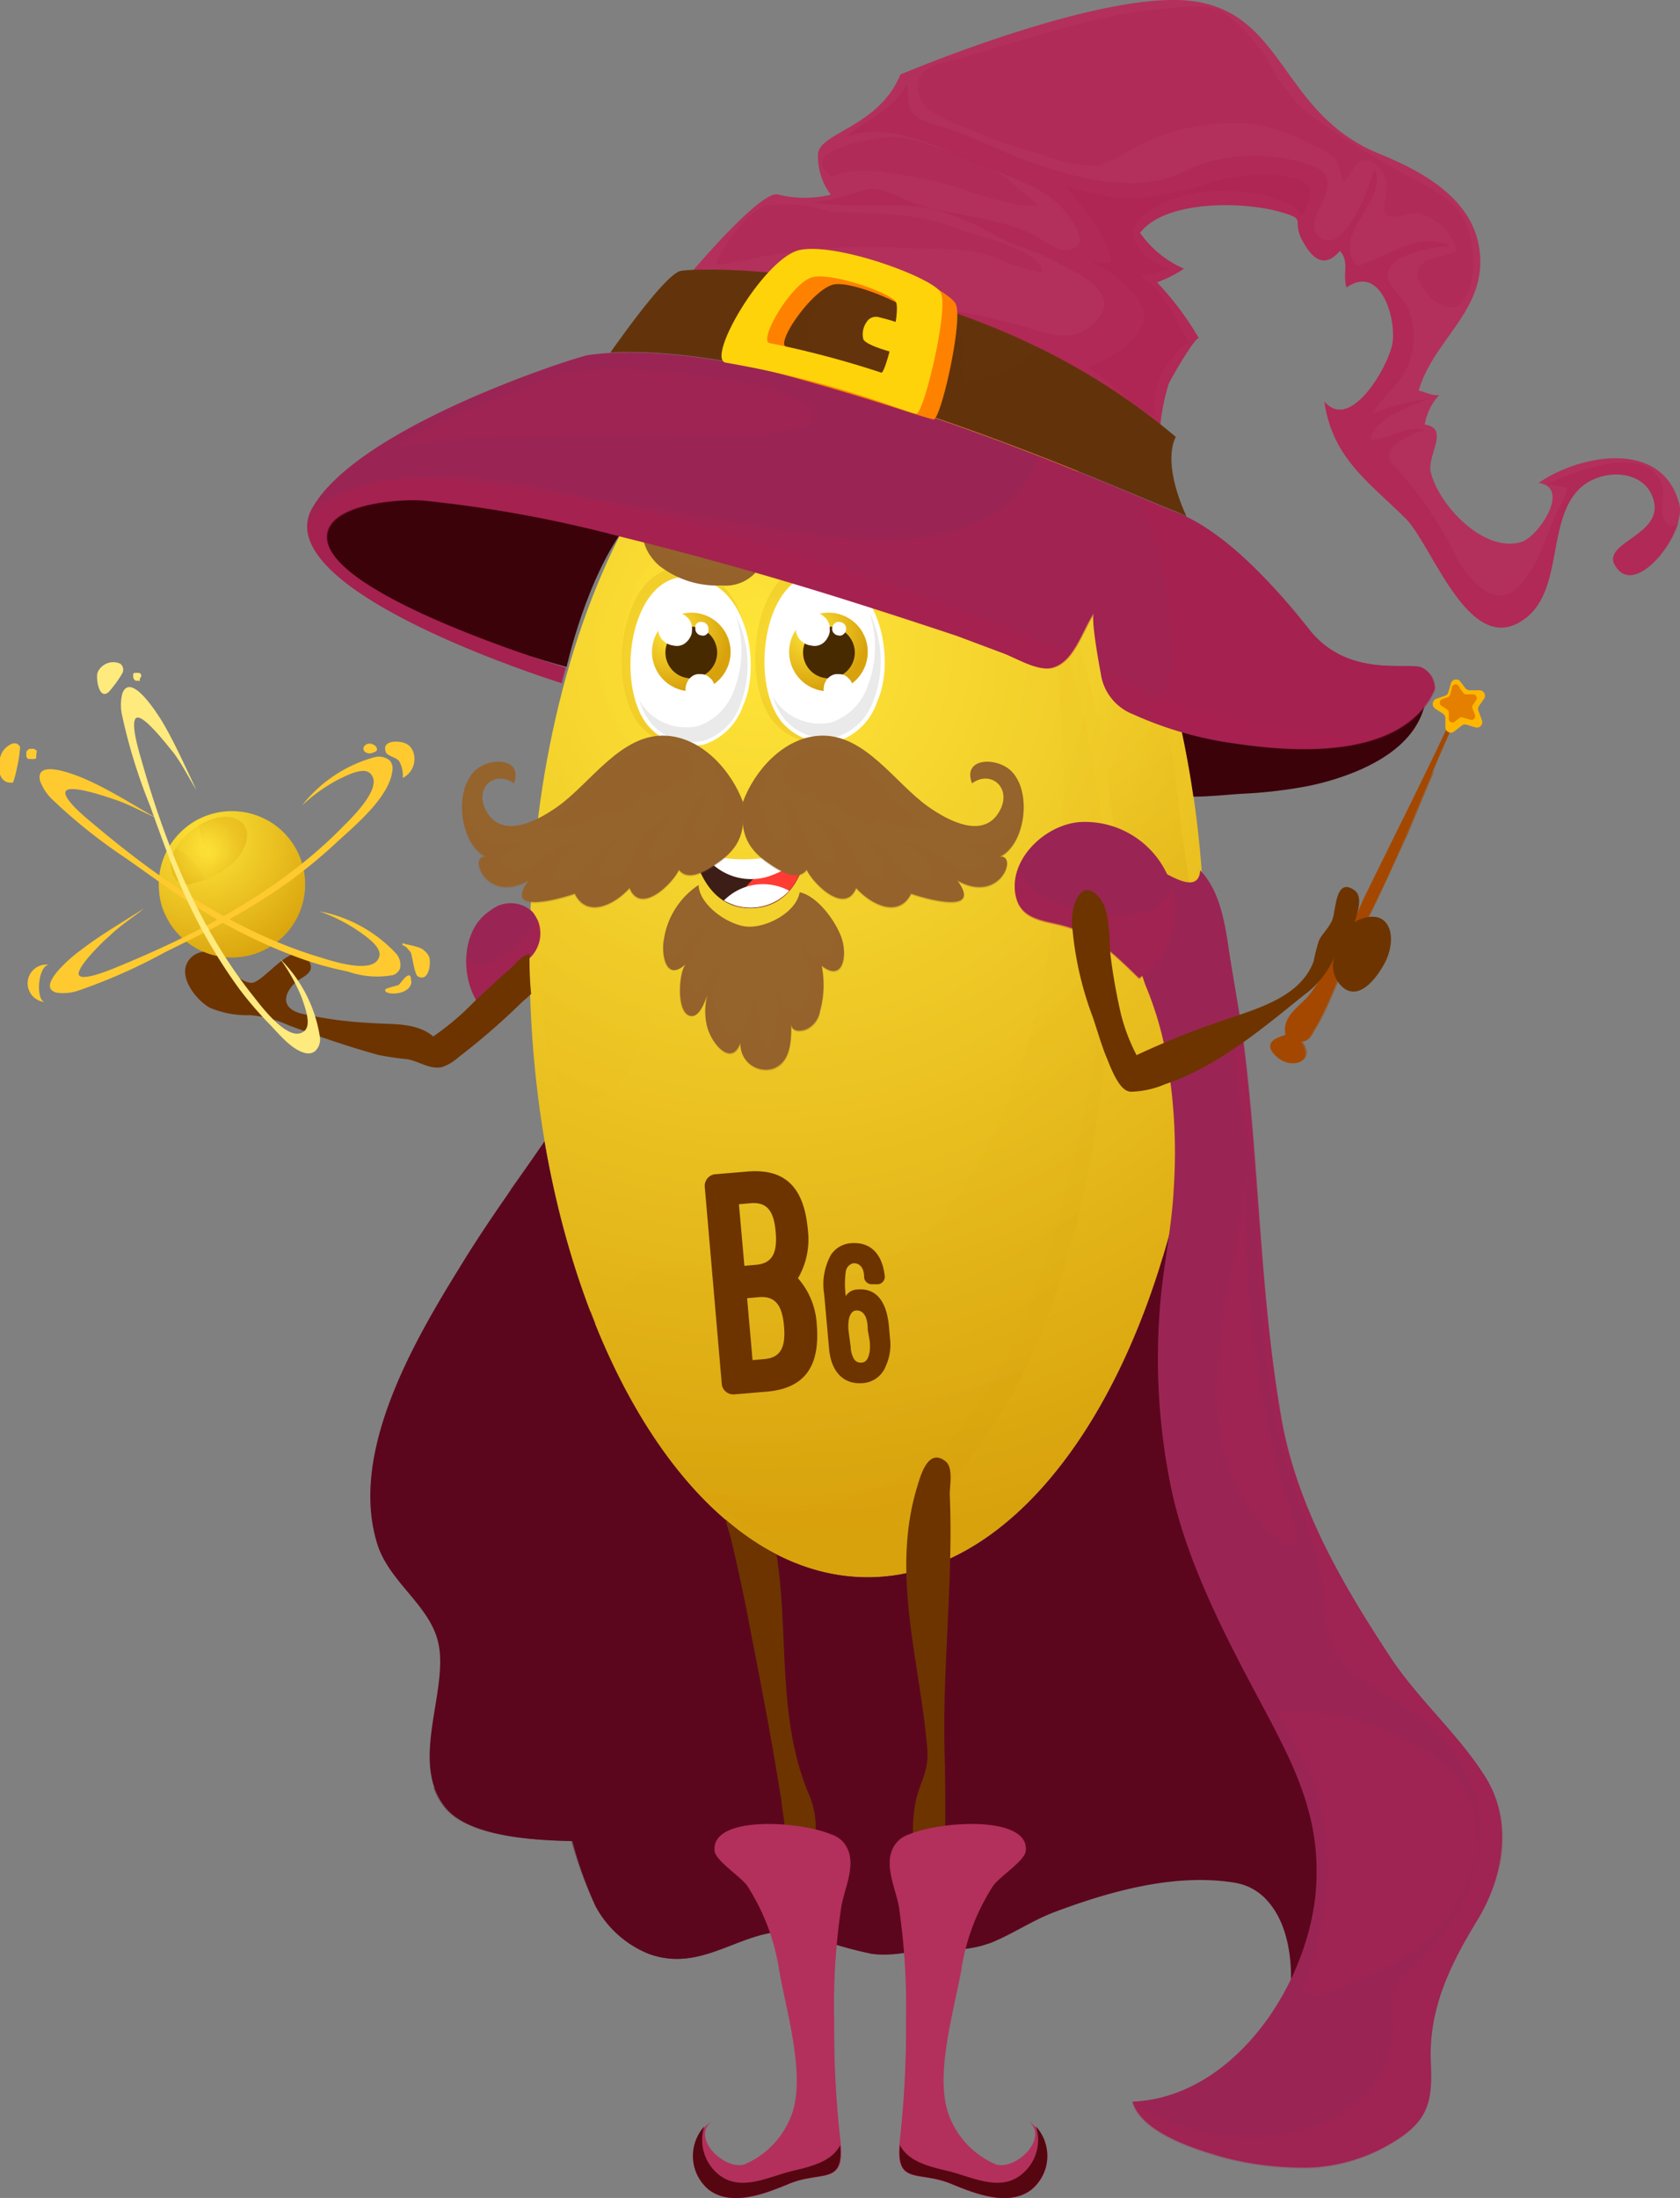 <svg xmlns="http://www.w3.org/2000/svg" xmlns:xlink="http://www.w3.org/1999/xlink" viewBox="0 0 98.74 129.15"><rect x="0" y="0" width="98.74" height="129.15" fill="#808080" stroke="none"/><defs><style>.cls-1{isolation:isolate;}.cls-2{fill:url(#Безымянный_градиент_926);}.cls-19,.cls-26,.cls-3,.cls-39,.cls-40,.cls-41,.cls-42,.cls-46,.cls-6{mix-blend-mode:screen;}.cls-3{opacity:0.44;fill:url(#Безымянный_градиент_926-2);}.cls-10,.cls-16,.cls-23,.cls-25,.cls-30,.cls-31,.cls-35,.cls-37,.cls-38,.cls-4,.cls-45,.cls-5,.cls-8{mix-blend-mode:multiply;}.cls-10,.cls-4,.cls-5,.cls-6,.cls-8{opacity:0.23;}.cls-4{fill:url(#Безымянный_градиент_926-3);}.cls-5{fill:url(#Безымянный_градиент_926-4);}.cls-6{fill:url(#Безымянный_градиент_926-5);}.cls-7{fill:#6d3400;}.cls-8{fill:url(#Безымянный_градиент_926-6);}.cls-9{fill:#fff;}.cls-10{fill:url(#Безымянный_градиент_926-7);}.cls-11{fill:#eaeaea;}.cls-12{fill:url(#Безымянный_градиент_926-8);}.cls-13{fill:#482a00;}.cls-14{fill:url(#Безымянный_градиент_926-9);}.cls-15,.cls-16,.cls-19{fill:#95632c;}.cls-16,.cls-19{opacity:0.3;}.cls-17{fill:#3c1e16;}.cls-18{fill:#ff3b34;}.cls-20{fill:#3b0209;}.cls-21{fill:#9a2554;}.cls-22,.cls-45,.cls-46{fill:#b3305c;}.cls-23,.cls-26,.cls-31{fill:#ad1f4f;}.cls-23{opacity:0.39;}.cls-24,.cls-25{fill:#63340b;}.cls-25{opacity:0.38;}.cls-26{opacity:0.29;}.cls-27{fill:#ff8100;}.cls-28{fill:#ffd309;}.cls-29,.cls-30{fill:#5c061e;}.cls-30{opacity:0.34;}.cls-31{opacity:0.28;}.cls-32,.cls-35{fill:#a44800;}.cls-33{fill:#ffb600;}.cls-34{fill:#e47f00;}.cls-35{opacity:0.59;}.cls-36{fill:url(#Безымянный_градиент_926-10);}.cls-37,.cls-38,.cls-39,.cls-40,.cls-41,.cls-42{opacity:0.37;}.cls-37{fill:url(#Безымянный_градиент_926-11);}.cls-38{fill:url(#Безымянный_градиент_926-12);}.cls-39{fill:url(#Безымянный_градиент_926-13);}.cls-40{fill:url(#Безымянный_градиент_926-14);}.cls-41{fill:url(#Безымянный_градиент_926-15);}.cls-42{fill:url(#Безымянный_градиент_926-16);}.cls-43{fill:#ffca2f;}.cls-44{fill:#ffea7e;}.cls-45,.cls-46{opacity:0.49;}.cls-47{fill:#560610;}</style><radialGradient id="Безымянный_градиент_926" cx="40.26" cy="39.54" r="53.87" gradientTransform="translate(5.4 -0.89) scale(0.98)" gradientUnits="userSpaceOnUse"><stop offset="0" stop-color="#ffe539"/><stop offset="1" stop-color="#d8a20c"/></radialGradient><radialGradient id="Безымянный_градиент_926-2" cx="51.6" cy="49.85" r="55.62" gradientTransform="translate(2.29 -7.09) scale(0.79 0.9)" xlink:href="#Безымянный_градиент_926"/><radialGradient id="Безымянный_градиент_926-3" cx="50.48" cy="47.29" r="53.87" gradientTransform="translate(0.51 -5.64) scale(0.84 0.93)" xlink:href="#Безымянный_градиент_926"/><radialGradient id="Безымянный_градиент_926-4" cx="50.48" cy="47.29" r="53.87" gradientTransform="translate(0.51 -5.64) scale(0.84 0.93)" xlink:href="#Безымянный_градиент_926"/><radialGradient id="Безымянный_градиент_926-5" cx="57.59" cy="41.1" r="14.62" xlink:href="#Безымянный_градиент_926"/><radialGradient id="Безымянный_градиент_926-6" cx="-8.36" cy="41.37" r="4.74" gradientTransform="matrix(0.95, -0.23, 0.23, 0.95, 38.77, -2.54)" xlink:href="#Безымянный_градиент_926"/><radialGradient id="Безымянный_градиент_926-7" cx="-0.47" cy="43.05" r="4.74" gradientTransform="matrix(0.95, -0.23, 0.23, 0.95, 38.77, -2.54)" xlink:href="#Безымянный_градиент_926"/><radialGradient id="Безымянный_градиент_926-8" cx="34.8" cy="38.82" r="3.46" xlink:href="#Безымянный_градиент_926"/><radialGradient id="Безымянный_градиент_926-9" cx="43.1" cy="38.82" r="3.46" xlink:href="#Безымянный_градиент_926"/><radialGradient id="Безымянный_градиент_926-10" cx="6.78" cy="51.29" r="7.75" xlink:href="#Безымянный_градиент_926"/><radialGradient id="Безымянный_градиент_926-11" cx="6.78" cy="51.3" r="7.75" xlink:href="#Безымянный_градиент_926"/><radialGradient id="Безымянный_градиент_926-12" cx="6.78" cy="51.3" r="7.75" xlink:href="#Безымянный_градиент_926"/><radialGradient id="Безымянный_градиент_926-13" cx="7.01" cy="52.13" r="2.16" xlink:href="#Безымянный_градиент_926"/><radialGradient id="Безымянный_градиент_926-14" cx="6.77" cy="51.6" r="7.38" xlink:href="#Безымянный_градиент_926"/><radialGradient id="Безымянный_градиент_926-15" cx="6.78" cy="51.29" r="7.75" xlink:href="#Безымянный_градиент_926"/><radialGradient id="Безымянный_градиент_926-16" cx="6.78" cy="51.29" r="7.75" xlink:href="#Безымянный_градиент_926"/></defs><g class="cls-1"><g id="Слой_2" data-name="Слой 2"><g id="Слой_2-2" data-name="Слой 2"><path class="cls-2" d="M70.82,56.26c0,20.11-8.89,36.42-19.85,36.42S31.12,76.37,31.12,56.26,40,19.83,51,19.83,70.82,36.14,70.82,56.26Z"/><path class="cls-3" d="M35.64,64.27c2.44-1.62,3.12-7.56,3.79-9.6,1.79-5.41,4.91-9.91,8.17-14.51C49.12,38,50.76,36,52.32,33.82a13.23,13.23,0,0,0,1.61-2.64c1.51-3.51.94-9.8-3.71-10.32-2.94-.33-6.66,2.13-8.44,4.34-7.33,9.08-10.64,22.71-9.84,34.35.1,1.49.33,5.42,2.67,5.11A2.28,2.28,0,0,0,35.64,64.27Z"/><path class="cls-4" d="M61,33.3a31.67,31.67,0,0,1,1.22,6.81,58.74,58.74,0,0,1-.84,17.1c-1,5-2.81,10.88-6.45,14.66a10.83,10.83,0,0,1-6,3.28c-2.83.47-5.35-.74-8.12-1-3.45-.31-5.18,2.22-5.34,5.07,3.12,7.06,7.64,11.51,12.66,11.51,9.4,0,17-15.54,17-34.71A59.27,59.27,0,0,0,61,33.3Z"/><path class="cls-5" d="M65.05,52.13A64.27,64.27,0,0,1,63,68.69c-1.25,4.8-2.78,10.18-5.78,14.22a13.63,13.63,0,0,1-12.31,5.53,10.75,10.75,0,0,1-4.8-1.87c2.41,2.65,5.16,4.16,8.08,4.16,9.4,0,17-15.54,17-34.71C65.16,54.7,65.12,53.41,65.05,52.13Z"/><path class="cls-6" d="M66.27,35.45a33.89,33.89,0,0,0-6.18-10A16.37,16.37,0,0,0,56,22.24c-.92-.49-2.07-.65-2.84-1.36,6.2,3.76,9.4,13.05,11,19.72.87,3.49,1.1,7.08,1.68,10.62.13.83,1.18,8,2.94,6,2.12-2.37.8-6.68.54-9.46A39.38,39.38,0,0,0,66.27,35.45Z"/><path class="cls-7" d="M43.17,81.93a.68.68,0,0,1-.75-.63l-1-11.58A.69.69,0,0,1,42,69l1.9-.16c2.26-.2,3.36.94,3.58,3.42a4.55,4.55,0,0,1-.58,2.85A4.45,4.45,0,0,1,48,77.77c.22,2.48-.67,3.8-2.92,4Zm.26-11.17.32,3.62.67-.06c.94-.08,1.28-.64,1.17-1.93s-.54-1.77-1.49-1.69Zm.48,5.52.32,3.64.68-.06c.94-.08,1.28-.64,1.17-1.93s-.55-1.79-1.49-1.71Z"/><path class="cls-7" d="M48.44,76.05a3.58,3.58,0,0,1,.4-2.32A1.54,1.54,0,0,1,50,73.05c1.19-.1,1.86.66,2,1.93h0a.44.44,0,0,1-.38.48l-.36,0a.44.44,0,0,1-.47-.4h0c0-.58-.28-.86-.65-.83a.58.58,0,0,0-.43.49,5.33,5.33,0,0,0,0,1.44v0a.81.81,0,0,1,.69-.39c1.16-.1,1.73.78,1.85,2.21l.06.68a3,3,0,0,1-.25,1.61,1.56,1.56,0,0,1-1.33,1c-1.13.1-1.87-.63-2-2ZM50,79.16a1.46,1.46,0,0,0,.18.67.45.45,0,0,0,.47.23c.33,0,.43-.42.47-.68a3.48,3.48,0,0,0,0-.56L51,78.13C51,77.34,50.73,77,50.35,77s-.54.5-.48,1.18Z"/><path class="cls-8" d="M40.15,43.88a3.64,3.64,0,0,1-2.42-1.13c-2.49-2.68-1-11.37,3.84-9,2.43,1.17,3,5.42,2,7.63a3.87,3.87,0,0,1-2.45,2.46A3.6,3.6,0,0,1,40.15,43.88Z"/><path class="cls-9" d="M40.46,43.82a3.36,3.36,0,0,1-2.27-1.07c-2.35-2.51-1-10.68,3.6-8.48,2.28,1.09,2.85,5.1,1.89,7.17a3.64,3.64,0,0,1-2.31,2.31A4,4,0,0,1,40.46,43.82Z"/><path class="cls-10" d="M48,43.68a3.64,3.64,0,0,1-2.42-1.13c-2.49-2.68-1-11.37,3.84-9,2.43,1.16,3,5.42,2,7.63A3.83,3.83,0,0,1,49,43.61,3.53,3.53,0,0,1,48,43.68Z"/><path class="cls-9" d="M48.34,43.62a3.4,3.4,0,0,1-2.28-1.07c-2.34-2.52-1-10.68,3.61-8.48,2.28,1.09,2.84,5.09,1.88,7.17a3.62,3.62,0,0,1-2.3,2.31A4,4,0,0,1,48.34,43.62Z"/><path class="cls-11" d="M43.24,36.16a6.39,6.39,0,0,1-.08,4.33A3.43,3.43,0,0,1,41,42.67a3.09,3.09,0,0,1-.86.06,3.15,3.15,0,0,1-2.14-1,3.07,3.07,0,0,1-.44-.61,3.84,3.84,0,0,0,.79,1.47,3.19,3.19,0,0,0,2.15,1,3.15,3.15,0,0,0,.86-.06,3.41,3.41,0,0,0,2.17-2.18A6.48,6.48,0,0,0,43.24,36.16Z"/><path class="cls-11" d="M51.1,36A6.33,6.33,0,0,1,51,40.29a3.39,3.39,0,0,1-2.16,2.16,3.15,3.15,0,0,1-.86.06,3.18,3.18,0,0,1-2.13-1,2.92,2.92,0,0,1-.43-.61,3.59,3.59,0,0,0,.78,1.46,3.15,3.15,0,0,0,2.13,1,3.53,3.53,0,0,0,.86-.06,3.43,3.43,0,0,0,2.16-2.17A6.46,6.46,0,0,0,51.1,36Z"/><path class="cls-12" d="M42.94,38.34A2.31,2.31,0,1,1,40.63,36,2.31,2.31,0,0,1,42.94,38.34Z"/><path class="cls-13" d="M42.15,38.34a1.52,1.52,0,1,1-1.52-1.52A1.53,1.53,0,0,1,42.15,38.34Z"/><path class="cls-9" d="M40.67,36.81a1,1,0,0,0-.22-.48l-.19-.17a.9.9,0,0,0-.48-.17.78.78,0,0,0-.4,0,.75.75,0,0,0-.34.18.68.68,0,0,0-.23.3.81.81,0,0,0-.12.37c0,.09,0,.18,0,.27a1.07,1.07,0,0,0,.22.47l.19.17a1.08,1.08,0,0,0,.48.18.78.78,0,0,0,.4,0,.75.75,0,0,0,.34-.18,1,1,0,0,0,.24-.3.72.72,0,0,0,.11-.37A2.44,2.44,0,0,0,40.67,36.81Z"/><path class="cls-9" d="M41.64,36.89a.61.61,0,0,0-.09-.2.27.27,0,0,1-.08-.07.48.48,0,0,0-.2-.07.29.29,0,0,0-.16,0,.31.31,0,0,0-.15.08.27.27,0,0,0-.09.12.27.27,0,0,0,0,.15V37a.4.4,0,0,0,.09.2l.07.07a.48.48,0,0,0,.2.07.33.33,0,0,0,.17,0,.29.29,0,0,0,.14-.08.27.27,0,0,0,.09-.12.3.3,0,0,0,0-.15Z"/><path class="cls-9" d="M42,40.31a.87.87,0,0,0-.19-.4l-.17-.15a.76.76,0,0,0-.41-.15H41a.75.75,0,0,0-.4.19,1,1,0,0,0-.3.57.92.92,0,0,0,0,.24h0a.58.58,0,0,0,.07.21.76.76,0,0,0,.27.32.75.75,0,0,0,.2.1h0l.22,0a.6.6,0,0,0,.23,0,.92.92,0,0,0,.55-.36.58.58,0,0,0,.13-.3A.65.65,0,0,0,42,40.31Z"/><path class="cls-14" d="M51,38.34A2.31,2.31,0,1,1,48.72,36,2.3,2.3,0,0,1,51,38.34Z"/><path class="cls-13" d="M50.24,38.34a1.52,1.52,0,1,1-1.52-1.52A1.53,1.53,0,0,1,50.24,38.34Z"/><path class="cls-9" d="M48.77,36.81a1.07,1.07,0,0,0-.23-.48l-.19-.17a.9.9,0,0,0-.48-.17.74.74,0,0,0-.39,0,.78.78,0,0,0-.35.18.76.76,0,0,0-.23.3.81.81,0,0,0-.12.37,2.44,2.44,0,0,1,0,.27,1.09,1.09,0,0,0,.23.47,1.54,1.54,0,0,0,.19.17,1,1,0,0,0,.48.18.74.74,0,0,0,.39,0,.78.78,0,0,0,.35-.18.93.93,0,0,0,.23-.3.85.85,0,0,0,.12-.37A2.44,2.44,0,0,1,48.77,36.81Z"/><path class="cls-9" d="M49.73,36.89a.37.37,0,0,0-.09-.2l-.08-.07a.43.43,0,0,0-.2-.07.3.3,0,0,0-.16,0,.29.29,0,0,0-.14.08.29.29,0,0,0-.1.12.38.38,0,0,0-.05.15V37a.4.4,0,0,0,.09.2l.08.07a.43.43,0,0,0,.2.07.3.3,0,0,0,.16,0,.29.29,0,0,0,.14-.08.29.29,0,0,0,.1-.12.44.44,0,0,0,.05-.15Z"/><path class="cls-9" d="M50.12,40.31a.87.87,0,0,0-.19-.4l-.16-.15a.79.79,0,0,0-.41-.15h-.23a.78.78,0,0,0-.41.19.65.65,0,0,0-.2.26.67.67,0,0,0-.1.31.62.62,0,0,0,0,.24h0a.42.42,0,0,0,.06.21.87.87,0,0,0,.28.32.69.69,0,0,0,.19.1h0l.21,0a.59.59,0,0,0,.23,0,.7.7,0,0,0,.32-.13A.66.66,0,0,0,50,41a1,1,0,0,0,.14-.64Z"/><path class="cls-15" d="M46.33,33.24a3.26,3.26,0,0,1-.53-.58c-.54-.77-.76-2.06.34-2.41.85-.27,2.38.05,2.7,1-.3-.43-.16-1.16.46-.93A2.17,2.17,0,0,1,50.55,32a1,1,0,0,1,1.55-.28,1.36,1.36,0,0,1,0,1.76A2.44,2.44,0,0,1,50,34.4,5.51,5.51,0,0,1,46.33,33.24Z"/><path class="cls-16" d="M52.12,31.74a2.36,2.36,0,0,1-1.88,1.6,4,4,0,0,1-3.65-1.21,2.68,2.68,0,0,1-.68-1.78c-.83.45-.61,1.6-.11,2.31a3.26,3.26,0,0,0,.53.58A5.51,5.51,0,0,0,50,34.4a2.44,2.44,0,0,0,2.16-.92A1.36,1.36,0,0,0,52.12,31.74Z"/><path class="cls-15" d="M38.75,33.24a3.21,3.21,0,0,1-.52-.58c-.54-.77-.77-2.06.33-2.41.86-.27,2.39.05,2.71,1-.3-.43-.17-1.16.45-.93A2.16,2.16,0,0,1,43,32a1,1,0,0,1,1.55-.28,1.35,1.35,0,0,1,0,1.76,2.42,2.42,0,0,1-2.15.92A5.55,5.55,0,0,1,38.75,33.24Z"/><path class="cls-16" d="M44.55,31.74a2.38,2.38,0,0,1-1.88,1.6A4,4,0,0,1,39,32.13a2.74,2.74,0,0,1-.68-1.78c-.83.45-.6,1.6-.1,2.31a3.21,3.21,0,0,0,.52.58,5.55,5.55,0,0,0,3.64,1.16,2.42,2.42,0,0,0,2.15-.92A1.37,1.37,0,0,0,44.55,31.74Z"/><path class="cls-15" d="M41.59,60.43a3.3,3.3,0,0,0,.34.71c.46.71,1.2,1.19,1.59.13a1.49,1.49,0,0,0,1.87,1.53c1.1-.35,1.12-1.69,1.11-2.66,0,.53.62.45.9.33a1.42,1.42,0,0,0,.79-1.06,5.75,5.75,0,0,0,.1-2.67c1.27,1,1.53-.63,1.16-1.66S48,52.63,47,52.43c-.22,1.24-2.11,2.18-3.24,2S41.09,53.11,41.06,52A4.66,4.66,0,0,0,39,55.35c-.1,1,.24,2.31,1.33,1.27-.44.42-.63,3.06.34,3.08.49,0,.77-.9.91-1.23A3.72,3.72,0,0,0,41.59,60.43Z"/><path class="cls-16" d="M49,54.26c.16.67.18,1.49-.44,1.85s-1.11-.26-1.52-.7c.36,1.06,1,2.51.16,3.58s-1.08-.18-1.57-.72c.06.31.19,3.81-.71,3.27-.24-.13-.19-1.24-.24-1.48a3.37,3.37,0,0,0-.45-1.36c-.11.51-.18,1.82-.82,2.06s-1.08-.72-1.27-1.18a2.69,2.69,0,0,1,.49-3c-.73.22-1.56,2.67-2.12,1.31-.42-1,.38-2.56,1-3.34a1.79,1.79,0,0,0-1.13.72c-.15.16-.54.89-.79.89-.45,0-.61-.51-.62-1.1,0,.11,0,.21,0,.32-.1,1,.24,2.31,1.33,1.27-.44.42-.63,3.06.34,3.08.49,0,.77-.9.91-1.23a3.72,3.72,0,0,0,.06,2,3.3,3.3,0,0,0,.34.71c.46.71,1.2,1.19,1.59.13a1.49,1.49,0,0,0,1.87,1.53c1.1-.35,1.12-1.69,1.11-2.66,0,.53.62.45.9.33a1.42,1.42,0,0,0,.79-1.06,5.75,5.75,0,0,0,.1-2.67c1.27,1,1.53-.63,1.16-1.66A4.17,4.17,0,0,0,49,54.26Z"/><path class="cls-17" d="M40.77,50s.55,3.5,3.5,3.36,3.19-3.7,3.19-3.7A8.56,8.56,0,0,1,40.77,50Z"/><path class="cls-18" d="M45.33,50.85a5.54,5.54,0,0,0-2.18,2.34,3,3,0,0,0,1.12.14c2.27-.1,2.93-2.23,3.12-3.21A4.82,4.82,0,0,0,45.33,50.85Z"/><path class="cls-9" d="M45.46,51.39a5.1,5.1,0,0,0,1.94-1.33c0-.26.06-.43.06-.43a8.59,8.59,0,0,1-6.12.53A3.38,3.38,0,0,0,45.46,51.39Z"/><path class="cls-9" d="M42.55,52.91a3.09,3.09,0,0,0,3.83-.57A3.23,3.23,0,0,0,42.55,52.91Z"/><path class="cls-15" d="M43.67,47.14c-.67-1.81-2.36-3.78-4.5-3.91-2.67-.16-4.45,2.8-6.42,4.18-1.1.78-3.28,2-4.21.17-.67-1.32.57-2.35,1.66-1.55.59-1.54-1.51-1.57-2.34-.69-1.22,1.27-.77,4.3.7,5-1.09-.18,0,2.81,2.5,1.4-1.57,2.09,2.05,1,2.72.77.73,1.46,2.36.63,3.22-.33.65,1.56,2.47-.19,2.91-1.07.55.69,1.57.08,2.28-.42C43.83,49.57,43.71,48.43,43.67,47.14Z"/><path class="cls-16" d="M43.67,47.14a6.9,6.9,0,0,0-1.75-2.63c.16.94.79,1.78.66,2.81-.07.49-.43,1.77-1,2-1.63.53-.23-2.21.08-2.66-1.81.48-1,3.16-2.66,3.84-1.93.82,0-2,.5-2.49a3.13,3.13,0,0,0-1.87,1.42c-.4.64-.66,1.86-1.52,2.11-1.64.48-.43-1.67.26-2.1-1.4,0-2.13,2.54-3.35,2.32-1.44-.26.59-2.09,1.28-2.25a3.57,3.57,0,0,0-2.17.76c-.66.49-1.25,1.07-2.14.86-1.55-.38.3-1.27.9-1.71a3.1,3.1,0,0,1-2.72-.31,2.91,2.91,0,0,1-.48-3.54h0c-1,1.36-.54,4.15.86,4.84-1.09-.18,0,2.81,2.5,1.4-1.57,2.09,2.05,1,2.72.77.73,1.46,2.36.63,3.22-.33.65,1.56,2.47-.19,2.91-1.07.55.69,1.57.08,2.28-.42C43.83,49.57,43.71,48.43,43.67,47.14Z"/><path class="cls-15" d="M43.66,47.14c.66-1.81,2.35-3.78,4.49-3.91,2.67-.16,4.45,2.8,6.42,4.18,1.11.78,3.29,2,4.22.17.67-1.32-.58-2.35-1.66-1.55-.6-1.54,1.5-1.57,2.34-.69,1.21,1.27.76,4.3-.71,5,1.09-.18.05,2.81-2.49,1.4,1.56,2.09-2.06,1-2.72.77-.74,1.46-2.36.63-3.23-.33-.65,1.56-2.47-.19-2.91-1.07-.55.69-1.57.08-2.28-.42C43.5,49.57,43.61,48.43,43.66,47.14Z"/><path class="cls-16" d="M43.66,47.14a6.87,6.87,0,0,1,1.74-2.63c-.15.94-.78,1.78-.65,2.81.06.49.42,1.77,1,2,1.62.53.22-2.21-.08-2.66,1.8.48,1,3.16,2.66,3.84,1.92.82-.06-2-.51-2.49a3.18,3.18,0,0,1,1.88,1.42c.4.64.66,1.86,1.51,2.11,1.65.48.43-1.67-.26-2.1,1.4,0,2.13,2.54,3.36,2.32,1.44-.26-.6-2.09-1.28-2.25a3.62,3.62,0,0,1,2.17.76c.65.49,1.25,1.07,2.14.86,1.54-.38-.31-1.27-.9-1.71a3.08,3.08,0,0,0,2.71-.31,2.91,2.91,0,0,0,.48-3.54h0c1,1.36.55,4.15-.86,4.84,1.09-.18.05,2.81-2.49,1.4,1.56,2.09-2.06,1-2.72.77-.74,1.46-2.36.63-3.23-.33-.65,1.56-2.47-.19-2.91-1.07-.55.69-1.57.08-2.28-.42C43.5,49.57,43.61,48.43,43.66,47.14Z"/><path class="cls-19" d="M40.06,44a2.14,2.14,0,0,0-.62-.29c-1.11-.28-2.46.54-3.28,1.16a20.34,20.34,0,0,0-2.43,2.3c-.53.55-1.18.87-1.71,1.39a4.18,4.18,0,0,0,3.91-1.32c-.29.29-.29.46,0,.6.63.29,1.67-1,1.95-1.38.48.64,1.49-.06,1.76-.6.71.41,1.32-.32,1.11-1A1.76,1.76,0,0,0,40.06,44Z"/><path class="cls-19" d="M46.09,45.2a3.06,3.06,0,0,1,4.21-.74,30.23,30.23,0,0,1,2,2.38A12.76,12.76,0,0,0,55,48.75a5.46,5.46,0,0,1-3.51-.83c-.18,1.36-2.12-.33-2.42-.9-.65.45-1.09.16-1.32-.58C46.81,47.3,45.58,45.5,46.09,45.2Z"/><path class="cls-20" d="M78.3,41.38c-2.39-.25-4.69-1-7.07-1.34a7.79,7.79,0,0,0-2.5-.06,58.46,58.46,0,0,1,1.41,6.83c1,0,2.15-.13,2.86-.17a27.16,27.16,0,0,0,3.36-.36,15.35,15.35,0,0,0,3.2-.89c2.33-.94,4.37-2.51,4.3-5.17C83.44,42.06,79.63,41.51,78.3,41.38Z"/><path class="cls-20" d="M33.3,39.19s1.19-5.38,3.57-8.37c0,0-17.85-5.16-17.93.72C18.89,35.3,33.3,39.19,33.3,39.19Z"/><path class="cls-21" d="M83.56,39.22c-.84-.33-4.3.63-6.57-2.18s-5-5.86-8-7-23.65-10.64-34.4-9.18c-.35,0-13.5,4.11-16.24,9S33,40.13,33,40.13l0,0q.11-.47.24-.9c-2.07-.64-14.85-4.74-14-8,.46-1.73,4.47-1.92,5.6-1.83a74.37,74.37,0,0,1,11.65,2.13c4.58,1.12,9.11,2.41,13.6,3.83,2.06.65,4.11,1.32,6.15,2l2.67,1c.81.3,1.91,1,2.79.9,1.39-.23,1.9-2.23,2.6-3.25-.21.31.31,3.1.4,3.58a3,3,0,0,0,1.88,2.37,21.58,21.58,0,0,0,6.06,1.73c3.37.5,8.9.84,11.2-2.34a4,4,0,0,0,.46-.83A1.36,1.36,0,0,0,83.56,39.22Z"/><path class="cls-22" d="M98.7,29.62c-1-3.89-5.94-2.88-8.27-1.24,1.92.26,0,3.14-1,3.46-2.2.69-4.88-2.16-5.34-4.11-.22-1,1.14-2.57-.35-2.78a3.32,3.32,0,0,1,.85-1.74c-.45.07-.87-.22-1.21-.25.86-3,3.92-4.66,3.6-8.07-.29-3.13-3.26-4.78-6-5.89C75.31,6.64,75.49.79,70.12.07s-17.2,4.31-17.2,4.31C51.67,7.43,48.26,7.77,48.08,9a3.72,3.72,0,0,0,.75,2.44,6.56,6.56,0,0,1-3.06,0c-1.1-.47-6.58,6.11-8.9,9.24C48,20.6,66.2,28.93,69,30h0a7.67,7.67,0,0,1-.86-3.24,12.64,12.64,0,0,1,.54-4.19c.07-.22,1.66-2.95,1.79-2.68A17.79,17.79,0,0,0,68,16.59a7.57,7.57,0,0,0,1.58-.8A6.18,6.18,0,0,1,67,13.68c1.5-1.93,6-1.85,8.17-1.25,1.8.5.65.45,1.43,1.8.49.87,1.19,1.63,2.15.51.59.65.14,1.33.39,2.15,2-1.4,2.94,1.81,2.7,3.29-.21,1.27-2.43,5.24-4,3.42.48,3.31,2.57,4.68,4.75,6.84,1.65,1.63,3.83,8.49,7.14,5.83,2.09-1.68,1.23-5.55,3-7.45,1.22-1.33,4-1.36,4.48.64s-3.07,2.43-2.29,3.76C96.1,35.28,99.13,31.25,98.7,29.62Z"/><path class="cls-23" d="M65.31,10.69l-.32,0a25,25,0,0,1-6.2-1.88c-1-.42-2-.88-3.08-1.25-.58-.2-1.68-.41-2.08-.93s-.17-1.09-.33-1.66C52.61,6.34,51,7,49.81,8c2.69-.93,5.91.92,8.32,1.9,1.95.79,3.68,1.23,4.88,3.08.4.6.86,1.5-.21,1.71-.65.13-1.48-.58-2-.86-2-1-4.38-1.12-6.54-1.72-1-.26-2.34-1.15-3.25-1a20.19,20.19,0,0,1-3.15.81c2.34.34,4.86-.15,7.18.41a17.25,17.25,0,0,1,3.65,1.61c1.11.58,2.33.83,3.42,1.47.9.53,2.29,1,2.72,2.06.32.8-.5,1.63-1.19,2-1.21.65-2.82-.14-4-.44-3.22-.77-7.1-1.86-9.75.77a6.32,6.32,0,0,0-1.58,2.71C57.57,25,67,29.26,69,30a7.67,7.67,0,0,1-.86-3.24,12.64,12.64,0,0,1,.54-4.19c.07-.22,1.66-2.95,1.79-2.68A17.79,17.79,0,0,0,68,16.59a7.57,7.57,0,0,0,1.58-.8A6.18,6.18,0,0,1,67,13.68c1.5-1.93,6-1.85,8.17-1.25,1.8.5.65.45,1.43,1.8.49.87,1.19,1.63,2.15.51.59.65.14,1.33.39,2.15,2-1.4,2.94,1.81,2.7,3.29-.21,1.27-2.43,5.24-4,3.42.48,3.31,2.57,4.68,4.75,6.84,1.65,1.63,3.83,8.49,7.14,5.83,2.09-1.68,1.23-5.55,3-7.45,1.22-1.33,4-1.36,4.48.64s-3.07,2.43-2.29,3.76c1,1.7,3.23-.73,3.75-2.55-.22.29-.49.4-.83-.07s.08-1.56-.2-2.23c-1-2.37-5.27-.59-6.76.1a4.78,4.78,0,0,1,1.21.19c0,.53-.54,1.29-.75,1.81-.57,1.34-1.2,3.47-2.49,4.31s-2.69-1-3.24-2a22.11,22.11,0,0,0-3.45-5.17c-.57-.58-.79-.84-.15-1.49.24-.25,1.47-.94,1.82-.81-1.06-.42-2.17.55-3.27.52,0-1.12,2.53-2.1,3.46-2.4a13.92,13.92,0,0,0-3.37.88c.76-1.21,2-2,2.31-3.48a4.66,4.66,0,0,0-.19-2.69c-.28-.64-1-1.09-1.19-1.75-.32-1.45,2.74-1.9,3.68-1.93-1.75-.81-3.21.3-4.81.92-.66.25-.74.42-1-.26-.74-1.66,2.14-3.55,1.32-5.19-.18.76-1.65,5-3.12,4.08-.94-.62,0-1.78.23-2.52.47-1.38-.29-1.62-1.55-2a10.4,10.4,0,0,0-5-.05c-1.1.21-1.9.84-3,1.11A8.65,8.65,0,0,1,65.31,10.69Z"/><path class="cls-24" d="M69,30a8,8,0,0,1,.73.34h0c-1.52-3.39-.63-4.67-.63-4.67C56.59,15.12,40.88,15.72,40,15.92s-3.52,3.94-4.12,4.79C46.88,20.08,66.11,28.9,69,30Z"/><path class="cls-25" d="M69.13,25.69A38.94,38.94,0,0,0,61,20.4s-.12.12-.13.13A6.34,6.34,0,0,1,58.56,22c-.41.16-1.81.64-2,0a5,5,0,0,1,0-1.34,7.81,7.81,0,0,0-.31-2.36,6.74,6.74,0,0,1-.66,2.56c-.32.79-.59,1.64-1.59,1.53a18.13,18.13,0,0,1-4.09-1c-.75-.28-1.9-.47-2.33-1.23a1.78,1.78,0,0,1,.11-1.51,3.59,3.59,0,0,1,2-2,3,3,0,0,0-3.53.92,10.13,10.13,0,0,1-1.32,2.19,2.36,2.36,0,0,1-1.66.4c-.76,0-1.52-.16-2.28-.2s-1.53-.05-2.3,0L37.39,20c-.17,0-1,0-1.09.12s-.35.47-.44.61c11-.63,30.25,8.19,33.13,9.3a8,8,0,0,1,.73.34h0C68.24,27,69.13,25.69,69.13,25.69Z"/><path class="cls-23" d="M57.73,36.33c-2.17-.82-4.34-1.6-6.54-2.34q-6.37-2.16-12.93-3.8c-6.24-1.55-14-3.83-19.93-.33C15.68,34.73,33,40.13,33,40.13l0,0q.11-.47.24-.9c-2.07-.64-14.85-4.74-14-8,.46-1.73,4.47-1.92,5.6-1.83a74.37,74.37,0,0,1,11.65,2.13c4.58,1.12,9.11,2.41,13.6,3.83,2.06.65,4.11,1.32,6.15,2l2.67,1c.81.3,1.91,1,2.79.9a2,2,0,0,0,1.28-.91C61.25,37.76,59.51,37,57.73,36.33Z"/><path class="cls-23" d="M77.41,43.16c-4.25-.5-9-1.59-12.66-3.86,0,.09,0,.16,0,.21a3,3,0,0,0,1.88,2.37,21.58,21.58,0,0,0,6.06,1.73c2.55.37,6.33.66,9-.59A11.14,11.14,0,0,1,77.41,43.16Z"/><path class="cls-23" d="M83.56,39.22c-.84-.33-4.3.63-6.57-2.18s-5-5.86-8-7c-1-.39-4-1.71-7.94-3.25-2.57,7.07-13,4.73-18.67,3.77-4.83-.82-9.66-1.5-14.52-2.16-3.57-.49-7.56-.71-9.81,2.5-.05,4.58,15,9.26,15,9.26l0,0q.11-.47.24-.9c-2.07-.64-14.85-4.74-14-8,.46-1.73,4.47-1.92,5.6-1.83a74.37,74.37,0,0,1,11.65,2.13c4.58,1.12,9.11,2.41,13.6,3.83,2.06.65,4.11,1.32,6.15,2l2.67,1c.81.3,1.91,1,2.79.9,1.39-.23,1.9-2.23,2.6-3.25-.21.31.31,3.1.4,3.58a3,3,0,0,0,1.88,2.37,21.58,21.58,0,0,0,6.06,1.73c3.37.5,8.9.84,11.2-2.34a4,4,0,0,0,.46-.83A1.36,1.36,0,0,0,83.56,39.22Z"/><path class="cls-26" d="M45.13,25.46a10.93,10.93,0,0,0,1.65-.3c3-.8-1.22-2.36-2.25-2.52-2.6-.4-5.25-.85-7.87-1A14,14,0,0,0,30.29,23c-2.22.91-4.9,1.78-6.81,3.24a33.54,33.54,0,0,1,5.83-.54c3.69,0,7.41-.3,11.09-.17A32.53,32.53,0,0,0,45.13,25.46Z"/><path class="cls-26" d="M48.8,12.43a8.52,8.52,0,0,0-3.75-.36c-1.18.39-2.56,2.38-3,3.49a18.73,18.73,0,0,0,2.74-.48A36.69,36.69,0,0,1,53,14.56c1.78.11,3.8-.07,5.48.56a11,11,0,0,0,2.76.89c.16-1.3-4-2.18-4.91-2.55C53.78,12.43,50.94,12.52,48.8,12.43Z"/><path class="cls-26" d="M54.35,8.41a29.92,29.92,0,0,1,4.24,1.68,11.65,11.65,0,0,1,1.29,1c.06.05,1.23,1,1.1,1-1.91.11-4.28-1.06-6.13-1.46-1.54-.33-4.45-1-5.93-.23-2-1.37,1.56-2.13,2.44-2.23A5.13,5.13,0,0,1,54.35,8.41Z"/><path class="cls-26" d="M72,.78a10.06,10.06,0,0,1,2.89,3.45,9.62,9.62,0,0,0,2,2.45A46.09,46.09,0,0,0,82,9.91c1.51.9,3.46,1.56,4.19,3.28.51,1.22.71,3.71-.45,4.7-.8.69-2.33-.82-2.42-1.69-.13-1.14,1.51-1,2.28-1.44a3.05,3.05,0,0,0-2.26-2.23c-.46-.06-1.47.39-1.82.12s0-1.2,0-1.63a1.68,1.68,0,0,0-1.08-1.58c-.88-.19-.9.85-1.51,1.28a6.89,6.89,0,0,0-.44-1.39,3,3,0,0,0-1.12-.69,11.19,11.19,0,0,0-3.68-1.35,12.45,12.45,0,0,0-7,1.39,9.58,9.58,0,0,1-2.18,1.07,8.34,8.34,0,0,1-3.14-.63,25.85,25.85,0,0,1-4.55-1.6,8.49,8.49,0,0,1-2.24-1.1A1.69,1.69,0,0,1,54,4.63c.33-.85,2-1.07,2.84-1.32C60.57,2.23,64.37.88,68.26.52,69.41.41,71,.14,72,.78Z"/><path class="cls-23" d="M83.56,39.22c-.84-.33-4.3.63-6.57-2.18a27.92,27.92,0,0,0-6-5.93,31.59,31.59,0,0,0-4-1.83,22.73,22.73,0,0,1,1.85,8.54,5.07,5.07,0,0,1-1.43,4.38,18.81,18.81,0,0,0,5.29,1.41c3.37.5,8.9.84,11.2-2.34a4,4,0,0,0,.46-.83A1.36,1.36,0,0,0,83.56,39.22Z"/><path class="cls-27" d="M56.17,17.86c-.45-.91-5.57-3.26-7.83-3s-6,6.19-4.78,6.5c6.52,1.67,9.83,2.9,11.3,3.29C55.29,24.72,56.63,18.77,56.17,17.86Zm-3.53,4.77a56.54,56.54,0,0,0-6.42-2.25c-.71-.18,1.64-3.56,2.88-3.68s4.44,1.31,4.7,1.85S52.9,22.6,52.64,22.63Z"/><path class="cls-28" d="M55.28,17.17c-.52-.87-6-2.9-8.23-2.49-2.08.37-5.62,6.42-4.39,6.63,6.63,1.14,10.76,3,11.2,3S55.81,18,55.28,17.17ZM51.81,21.9a56.74,56.74,0,0,0-6.57-1.74c-.73-.12,1.35-3.67,2.58-3.89s4.52.95,4.83,1.46S52.07,21.85,51.81,21.9Z"/><path class="cls-28" d="M53.37,20.93s-2.41-.52-2.63-1a1.24,1.24,0,0,1,.19-1,.64.64,0,0,1,.69-.3c.74.18,2.16.57,2.22,1A2.22,2.22,0,0,1,53.37,20.93Z"/><path class="cls-23" d="M69.91,20.21c-.21-.36-1.48,1.41-1.55,1.55a4.29,4.29,0,0,0-.43,2.77c-1.41-.73-2.61-2.09-4-2.92,1.22-.52,3.66-1.74,3.26-3.42-.27-1.14-2.38-2.65-3.42-3a3,3,0,0,0,1.55.26c-.3-1.94-1.53-3-2.63-4.49a23.34,23.34,0,0,0,3.1.71,16.8,16.8,0,0,0,5.4-.94,9.45,9.45,0,0,1,4.57-.32c1.6.29,1.38,1,.79,2.3-1-1.55-4.6-1.61-6.17-1.4-1,.13-3.37.94-3.73,2.08s1.26,2.21,2.12,2.42c-.55.08-1.17.38-1.76.42C68.45,17,69.11,18.88,69.91,20.21Z"/><path class="cls-29" d="M79.1,103.19c-.89-5.72-4.25-10.55-6.09-16-2-6-1.52-12.62-2.06-18.88-.13-1.46-.3-3-.56-4.51C68.49,80.31,60.52,92.68,51,92.68c-8.91,0-16.44-10.77-19-25.61-1.7,2.47-3.46,4.89-5,7.43-2.71,4.38-6.47,10.86-4.84,16.18.69,2.28,3.1,3.62,3.6,5.85.63,2.81-1.72,7,.4,9.65,1.41,1.79,5.38,1.95,7.48,2A23.5,23.5,0,0,0,35,112a6.15,6.15,0,0,0,3.14,2.81c3.54,1.29,6-2.16,9.33-1.11a24.75,24.75,0,0,0,3.75,1.1c1.37.2,2.56-.25,3.89-.26a7.32,7.32,0,0,0,3.13-.38c1.28-.52,2.44-1.32,3.74-1.81,3.25-1.22,7.05-2.29,10.55-1.73,3.71.58,3.93,6.48,2.61,9.06C80.49,119.12,79.65,106.72,79.1,103.19Z"/><path class="cls-30" d="M79.1,103.19c-.89-5.72-4.25-10.55-6.09-16-1.93-5.7-1.57-11.95-2-17.92a15.36,15.36,0,0,0-.89,1.46,28.4,28.4,0,0,1-1.8,3.17C64.94,85.11,58.44,92.68,51,92.68a11.34,11.34,0,0,1-4.25-.84c-.06.66-.12,1.32-.19,2-.35,3.4-.45,6.83-1,10.21-.37,2.29-.84,6.48-2.84,8-2.73,2-4.29-2.26-4.73-4.26-1.42-6.57.09-14,2.53-20.52L40,86.64A75,75,0,0,0,34.4,98.25c-.8,2.15-1.5,4.32-2.33,6.45-.14.35-.4,1.66-.75,1.86-1.17.68-3.47-1.21-4.11-2.21-2.69-4.18.41-10.47,2-14.45C31,85.75,33,81.77,35,77.75c-.09-.23-.19-.47-.28-.71-3.21,4.62-5,10.1-8.32,14.61-1.4,1.88-2.18.79-3.22-1.1a10.63,10.63,0,0,1-1.06-5.47,10.94,10.94,0,0,0,.07,5.6c.69,2.28,3.1,3.62,3.6,5.85.63,2.81-1.72,7,.4,9.65,1.41,1.79,5.38,1.95,7.48,2A23.5,23.5,0,0,0,35,112a6.15,6.15,0,0,0,3.14,2.81c3.54,1.29,6-2.16,9.33-1.11a24.75,24.75,0,0,0,3.75,1.1c1.37.2,2.56-.25,3.89-.26a8.83,8.83,0,0,0,2.64-.21,8.65,8.65,0,0,1,.74-2.2c1.51-3,2.18-6.35,4-9.25,2.3-3.71,5-7.38,8.9-3.48,2.72,2.74-.39,9.23,2.54,11.74,1.85,1.57,2.43,4.37,1.85,7,0,.09.58.65,1.71-2.76C79.8,112.32,79.53,105.92,79.1,103.19Z"/><path class="cls-30" d="M73,87.14c-2-6-1.49-12.57-2-18.81-.13-1.46-.3-3-.56-4.5C68.49,80.31,60.52,92.68,51,92.68c-8.91,0-16.44-10.77-19-25.61-.65,1-1.31,1.88-2,2.82,1.83,1.42,1.74,6,1.8,7.73a26.12,26.12,0,0,1-1.43,7.89c1.34-1.47,2.42-4.31,4.78-2.76,1.95,1.28,1.94,3.62,1.47,5.7-1,4.55-3.23,8.89-4.81,13.27-.55,1.52-.86,4.3-2.79,4.73-1.28.28-2.45-.6-3.56-1.44a3.81,3.81,0,0,0,.63,1.17c1.41,1.79,5.38,1.95,7.48,2A23.5,23.5,0,0,0,35,112a6.15,6.15,0,0,0,3.14,2.81c3.54,1.29,6-2.16,9.33-1.11a24.75,24.75,0,0,0,3.75,1.1,4.68,4.68,0,0,0,.74,0c.51-1.32,1.15-2.62,1.55-4a37.89,37.89,0,0,1,3.29-8.3c2.1-3.61,5-7.55,9.09-9,3.57-1.22,4.64,1.47,7.59,2.21C73.51,92.92,72.94,90.08,73,87.14Z"/><path class="cls-21" d="M74.38,100.57c-2.14-4-4.54-8.48-5.52-13a37.63,37.63,0,0,1-.69-10.69c.17-2.38.71-4.73.82-7.12a32.11,32.11,0,0,0-.49-8,20.07,20.07,0,0,0-1.14-3.78c-.36-.87-.62-2.52-1.28-3.17a7.62,7.62,0,0,0,1.46-4c.67.22,2.88,2,3,.33,1.13,1.17,1.44,3,1.67,4.56s.57,3.32.8,5c1,7.57,1,15.24,2.32,22.78.93,5.08,3.55,9.58,6.36,13.85,1.64,2.51,4,4.52,5.61,7.08s1.09,5.86-.48,8.43-2.88,5.21-2.72,8.41c.1,2.18-.14,3.32-2.08,4.53a10.23,10.23,0,0,1-4.86,1.57,18.29,18.29,0,0,1-5.45-.65c-1.54-.46-4.6-1.4-5.15-3.21,6.25-.26,10.8-7.55,10.82-13.34C77.44,106.54,76.08,103.78,74.38,100.57Z"/><path class="cls-31" d="M87.35,104.5c-1.58-2.56-4-4.57-5.61-7.08-2.81-4.27-5.43-8.77-6.36-13.85C74,76,74.08,68.36,73.06,60.79c0-.25-.07-.49-.11-.73-1,2.19.28,5.48.55,7.7.65,5.54.38,11.12,1.7,16.58.75,3.11,2.19,6.23,2.62,9.37.18,1.29,0,2.49.86,3.61,1.37,1.84,3.75,2.58,5.39,4.1A8.49,8.49,0,0,1,87,107c.18,3-1.61,6.4-3.72,8.38-1.24,1.16-1.59,1.39-1.45,3.08a5.32,5.32,0,0,1-2,5c-3.27,2.91-9.43,2.81-13,.09l-.29,0c.55,1.81,3.61,2.75,5.15,3.21a18.29,18.29,0,0,0,5.45.65,10.23,10.23,0,0,0,4.86-1.57c1.94-1.21,2.18-2.35,2.08-4.53-.16-3.2,1.11-5.76,2.72-8.41S89,107.2,87.35,104.5Z"/><path class="cls-21" d="M68.88,52.12a5.33,5.33,0,0,0-5.36-3.82c-2,.11-4.17,2.09-3.85,4.18.25,1.56,1.61,1.57,2.86,1.91,1.81.48,3.08,1.78,4.42,3.08A5.09,5.09,0,0,0,68.88,52.12Z"/><path class="cls-21" d="M31.29,53.57a1.87,1.87,0,0,0-2.44-.09c-1.72,1.07-1.79,3.76-.83,5.34.89-.62,1.67-1.55,2.64-2.19A2,2,0,0,0,31.29,53.57Z"/><path class="cls-23" d="M68.88,52.12v0a2.43,2.43,0,0,1-.73,1c-.94.8-2.37.69-3.5.54a8.62,8.62,0,0,1-3.41-1,2.93,2.93,0,0,1-1.33-1.75,3,3,0,0,0-.24,1.64c.25,1.56,1.61,1.57,2.86,1.91,1.81.48,3.08,1.78,4.42,3.08A5.09,5.09,0,0,0,68.88,52.12Z"/><path class="cls-23" d="M28.88,56.59a1,1,0,0,1-1.21-.16,1.66,1.66,0,0,1-.26-.27A4.66,4.66,0,0,0,28,58.82c.89-.62,1.67-1.55,2.64-2.19A2,2,0,0,0,31.59,54,6.77,6.77,0,0,1,28.88,56.59Z"/><path class="cls-26" d="M75.62,90.7c.5.2.77-.1.35-1.46A57.6,57.6,0,0,1,73.34,68c-.32,5-2,9.74-1.78,14.78a11.8,11.8,0,0,0,2.3,6.4A5.69,5.69,0,0,0,75.62,90.7Z"/><path class="cls-26" d="M84.76,113c2.51-3,3.16-7.1-.26-9.64a15.19,15.19,0,0,0-9.41-2.78c1.38,2.43,2.67,4.56,2.84,7.46a18.67,18.67,0,0,1-1.41,9c1.33.51,3-.63,4.21-1.12A10.49,10.49,0,0,0,84.76,113Z"/><path class="cls-7" d="M31.12,56.26c0-.07,0-.13,0-.2-.57.12-.86.68-1.29,1-.69.6-1.35,1.23-2,1.84a15.4,15.4,0,0,1-2.37,2c-1-.85-2.45-.69-3.65-.79a23.38,23.38,0,0,1-4.17-.57c-1-.29-1.06-1-.35-1.74.42-.42,1.23-.57.91-1.26-.8-1.74-2.71,1.33-3.48,1.21s-1.25-.92-1.73-1.38a1.19,1.19,0,0,0-2,.23c-.46.93.62,2.23,1.36,2.62a5.59,5.59,0,0,0,2.36.43,7,7,0,0,1,2.27.6c1.73.64,3.48,1.25,5.27,1.74a17,17,0,0,0,1.7.25c.67.12,1.29.6,2,.47a2.74,2.74,0,0,0,1-.59,40.21,40.21,0,0,0,3.56-3.07c.21-.21.47-.42.71-.65C31.14,57.7,31.12,57,31.12,56.26Z"/><path class="cls-32" d="M82.67,49c-.91,2.12-1.85,4.21-3,6.25-.91,1.69-1.45,3.59-2.44,5.25-.22.36-.35.69-.78.71,0,0,0,0,0,0,.87,1.22-.6,1.66-1.43.87-1.08-1,.55-1.2.53-1.3-.22-1.08.85-1.63,1.44-2.37a26.35,26.35,0,0,0,3.09-5.47C82,49,84,45.09,85.83,41.1a15.2,15.2,0,0,1-1,2.78C84.1,45.58,83.4,47.28,82.67,49Z"/><path class="cls-33" d="M85.79,40l.33.43a.34.34,0,0,0,.27.13l.55,0a.32.32,0,0,1,.28.5l-.31.45a.32.32,0,0,0,0,.3l.19.51a.32.32,0,0,1-.39.42l-.52-.16a.31.31,0,0,0-.29.06l-.43.34a.32.32,0,0,1-.52-.24v-.55a.32.32,0,0,0-.15-.26l-.45-.29a.33.33,0,0,1,.07-.58l.51-.18a.28.28,0,0,0,.2-.22l.15-.52A.32.32,0,0,1,85.79,40Z"/><path class="cls-34" d="M85.78,40.42l.23.3a.2.2,0,0,0,.19.08h.37a.22.22,0,0,1,.19.34l-.21.31a.24.24,0,0,0,0,.2l.14.35a.22.22,0,0,1-.27.29L86,42.17a.21.21,0,0,0-.2,0l-.29.23a.22.22,0,0,1-.36-.16v-.37a.21.21,0,0,0-.1-.18l-.31-.21a.22.22,0,0,1,0-.39l.35-.12a.23.23,0,0,0,.14-.15l.1-.36A.22.22,0,0,1,85.78,40.42Z"/><path class="cls-35" d="M83.82,45.93c-.39.78-.66,1.61-1,2.39a13.75,13.75,0,0,1-1.25,2.52c-.16.21-.45.65-.67.56l-.73,1.51a32.51,32.51,0,0,1-2.38,4.49c.14,0,.25.12.31.38.09.43-.23.89-.41,1.26-.4.81-.79,1.69-1.79,1.66.19.22.61.84.35,1.11s-1.41-.27-1.4-.65c-.17.18-.18.46.26.89.82.79,2.3.35,1.44-.86.42,0,.55-.35.77-.71,1-1.66,1.53-3.56,2.44-5.25,1.1-2,2-4.13,3-6.25.53-1.24,1-2.47,1.57-3.71A6.54,6.54,0,0,0,83.82,45.93Z"/><path class="cls-7" d="M66.47,64.15a5.48,5.48,0,0,0,2-.44c3-1,5.69-3.23,8.14-5.22a5.42,5.42,0,0,0,1.82-2.26,1.66,1.66,0,0,0,.63,1.89c1,.61,2-.87,2.4-1.68.74-1.63.06-3.27-1.84-2.27.16-.55.5-1.45,0-1.85-1.18-.85-1.08,1.26-1.34,1.79s-.57.74-.77,1.18a10.91,10.91,0,0,0-.3,1.19c-.82,2.24-3.63,2.86-5.64,3.59A47.52,47.52,0,0,0,66.8,62a11.24,11.24,0,0,1-.91-2.38,33.77,33.77,0,0,1-.62-3.48c-.09-1,0-2.57-.63-3.37-1.08-1.29-1.67.4-1.64,1.4a19.62,19.62,0,0,0,1.21,5.55c.29.83.52,1.7.87,2.52.2.5.62,1.59,1.13,1.84A.71.71,0,0,0,66.47,64.15Z"/><circle class="cls-36" cx="13.63" cy="51.96" r="4.3"/><path class="cls-37" d="M15.68,48.18c.86,1.58.13,4.13-1.26,5.34a3.21,3.21,0,0,1-4.15.3,3.3,3.3,0,0,1-.87-1.11,4.3,4.3,0,1,0,6.28-4.53Z"/><path class="cls-38" d="M17.54,50.18a5.16,5.16,0,0,1-2.65,4.6,4.4,4.4,0,0,1-5-.67,4.3,4.3,0,0,0,8-2.15A4.22,4.22,0,0,0,17.54,50.18Z"/><path class="cls-39" d="M10.12,50.28a1.45,1.45,0,0,0,0,1,.9.9,0,0,0,1.24.61,5.19,5.19,0,0,0,2.4-1.25c.55-.55,1.18-1.71.42-2.34C13,47.34,10.65,48.8,10.12,50.28Z"/><path class="cls-40" d="M9.85,52.19a.88.88,0,0,0-.47-.11A3,3,0,0,0,9.85,54C10,54.28,11,55.15,11,55.35a6.23,6.23,0,0,0-.32-1.71C10.51,53.15,10.32,52.46,9.85,52.19Z"/><path class="cls-41" d="M15.94,48.33a9.15,9.15,0,0,1,.9,4.25,11.55,11.55,0,0,1-.24,2.48A4.26,4.26,0,0,0,17.93,52,4.32,4.32,0,0,0,15.94,48.33Z"/><path class="cls-42" d="M13.23,56.23c0-.78.14-1.53.13-2.34a8.52,8.52,0,0,0-1.08-3.57,4.93,4.93,0,0,1-.61-2.19A4.35,4.35,0,0,0,10,49.73,3.47,3.47,0,0,1,11.64,51a7.8,7.8,0,0,1,1.3,5.17Z"/><path class="cls-43" d="M21.73,45.42c.91.78-1.12,2.69-1.6,3.18-3.57,3.64-8.27,6.16-12.93,8.09-.32.13-2.28,1-2.55.62S6.14,55.23,6.43,55c.64-.62,1.38-1.09,2.05-1.63-1.26.81-2.57,1.56-3.76,2.48C4.38,56.08,2,58,3.34,58.33a2.79,2.79,0,0,0,1.34-.15,32.7,32.7,0,0,0,5-2.22c1.75-.86,3.5-1.72,5.16-2.74a29.46,29.46,0,0,0,4.91-3.69c1.08-1,3.19-2.71,3.32-4.32a.69.69,0,0,0-.16-.52,1,1,0,0,0-.89-.2,8.15,8.15,0,0,0-4.27,2.84,9.82,9.82,0,0,1,2.14-1.53C20.31,45.6,21.3,45.06,21.73,45.42Z"/><path class="cls-43" d="M22.3,56.17c-.26,1.17-2.9.26-3.56.06-4.88-1.48-9.29-4.48-13.15-7.73-.26-.22-1.95-1.55-1.73-2s2.53.36,2.91.49c.84.28,1.6.72,2.39,1.06-1.3-.74-2.57-1.55-3.94-2.18-.39-.18-3.19-1.42-2.87,0A2.88,2.88,0,0,0,3.1,47a31.56,31.56,0,0,0,4.3,3.43C9,51.55,10.54,52.7,12.21,53.7a30.72,30.72,0,0,0,5.55,2.65,18.81,18.81,0,0,0,2.67.73,5.16,5.16,0,0,0,2.69.21.69.69,0,0,0,.39-.38,1,1,0,0,0-.23-.88,8.22,8.22,0,0,0-4.5-2.48,10,10,0,0,1,2.35,1.2C21.48,55,22.42,55.63,22.3,56.17Z"/><path class="cls-44" d="M17.91,60.56c-.87.82-2.54-1.41-3-2-3.21-4-5.18-8.92-6.56-13.77-.09-.33-.75-2.38-.33-2.61s1.9,1.73,2.14,2c.54.71.92,1.5,1.38,2.23-.65-1.35-1.25-2.73-2-4-.23-.37-1.85-3-2.35-1.66a2.8,2.8,0,0,0,0,1.35,32.22,32.22,0,0,0,1.63,5.25c.66,1.84,1.31,3.67,2.13,5.44a30.87,30.87,0,0,0,3.1,5.3,21.42,21.42,0,0,0,1.81,2.11c.53.55,1.31,1.52,2.11,1.68a.65.65,0,0,0,.53-.1.94.94,0,0,0,.3-.86,8.21,8.21,0,0,0-2.33-4.57,10.63,10.63,0,0,1,1.28,2.31C17.9,59.13,18.32,60.18,17.91,60.56Z"/><path class="cls-44" d="M7.07,39a1,1,0,0,0-1.34.53c-.1.34.09,1.65.67,1.12a7.11,7.11,0,0,0,.78-1.07A.45.45,0,0,0,7.07,39Z"/><path class="cls-44" d="M8.3,39.65a.35.35,0,0,0-.1-.11l-.08,0h0a.29.29,0,0,0-.13,0l-.09,0a.13.13,0,0,0-.07.06.56.56,0,0,0,0,.12v0h0v.08a.31.31,0,0,0,.06.13A.25.25,0,0,0,8,40l0,0h.15a.08.08,0,0,0,.07,0l0,0,0,0,0-.05s0,0,0,0h0v-.09A.23.23,0,0,0,8.3,39.65Z"/><path class="cls-43" d="M25.26,56.48a.68.68,0,0,0-.13-.42,1.48,1.48,0,0,0-.25-.25.85.85,0,0,0-.3-.15l-.27-.08L24,55.51a1.57,1.57,0,0,1-.29-.08.06.06,0,0,0-.05.1l.15.08a1.27,1.27,0,0,1,.13.11l.2.24,0,0s0,0,0,0l0,0c.1.25.23,1.32.42,1.41C25.06,57.66,25.29,57,25.26,56.48Z"/><polygon class="cls-43" points="23.8 57.47 23.79 57.48 23.8 57.48 23.8 57.47"/><path class="cls-43" d="M24.15,57.57v0s0-.07,0-.11c-.1-.48-.62.34-.7.4s-.76.19-.8.28c-.17.36,1.48.39,1.53-.45Z"/><path class="cls-43" d="M1,45.1a6.93,6.93,0,0,0,.18-1.21c-.24-.45-.75-.1-1,.23-.39.59-.41,2,.59,1.86A6.87,6.87,0,0,0,1,45.1Z"/><path class="cls-43" d="M2.16,44.17l0-.06L2,44a.29.29,0,0,0-.1,0H1.82l-.09,0-.09.06h0a.27.27,0,0,0-.09.12h0s0,0,0,.06h0s0,0,0,.05a.34.34,0,0,0,0,.1v0s0,.05,0,.08l.05.07a.16.16,0,0,0,.08.06h.12l.05,0,0,0h0s0,0,0,0h0l.09,0H2l.06,0-.06,0,0,0,.06,0a.19.19,0,0,0,.07-.08.14.14,0,0,0,0-.06.41.41,0,0,0,0-.11Z"/><path class="cls-43" d="M24.24,44.07a.87.87,0,0,0-.28-.32c-.4-.27-1.6-.3-1.27.47.08.19.6.29.76.49a1.7,1.7,0,0,1,.22,1A1.24,1.24,0,0,0,24.24,44.07Z"/><path class="cls-43" d="M22.15,44c0-.23-.49-.45-.72-.18s.13.54.46.42S22.15,44.07,22.15,44Z"/><path class="cls-43" d="M2.83,56.68a1.1,1.1,0,1,0-.2,2.2c-.55-.11-.41-2.21.29-2.2Z"/><path class="cls-7" d="M55.52,103.12c-.15-5.1.52-10.22.3-15.33,0-.5.21-1.55-.23-1.91-1-.82-1.45.71-1.66,1.4-1.6,5.15.14,10.3.57,15.48.12,1.4-.5,2-.72,3.3-.36,2.13.14,4.35.46,6.45s.09,4.15.52,6.14a2,2,0,0,0,.8.12,36.74,36.74,0,0,1-.07-7.19C55.55,108.76,55.6,105.94,55.52,103.12Z"/><path class="cls-7" d="M45.64,91.35a15.8,15.8,0,0,1-3-2.07c.17.64.34,1.16.38,1.37q.6,2.56,1.09,5.15c.66,3.4,1.32,6.8,1.85,10.23,0,.25.07.51.1.76.37,3,.31,6.08,1.2,8.91.75-2.14.28-5.06.57-7.34a4.75,4.75,0,0,0-.32-3C45.65,100.87,46.38,96,45.64,91.35Z"/><path class="cls-22" d="M42,108.73c0,.57,1.56,1.55,1.92,2.08a12.66,12.66,0,0,1,1.88,5c.41,2.33,1.52,6,.78,8.3a5.09,5.09,0,0,1-2.83,3.07c-1.17.35-3.16-1.55-1.92-2.54a2.51,2.51,0,0,0-.14,4.05c1.35,1,3.35.19,4.7-.37,2-.81,3.33.16,3-2.58a57.41,57.41,0,0,1-.36-6.94,38.54,38.54,0,0,1,.42-6.79c.22-1.22,1.08-2.82,0-3.87S41.79,106.42,42,108.73Z"/><path class="cls-45" d="M49.47,108.13a1.94,1.94,0,0,0-.59-.35c.34.15-.65,3.6-.73,4a18.84,18.84,0,0,0-.63,4.28c0,2.42.64,4.77.84,7.16.09,1.12.2,4.21-1.57,4-.59-.06-.93-.22-1.48.11a3.39,3.39,0,0,1-2.8.55c-.66-.19-1.73-.7-1.74-1.54a2.71,2.71,0,0,0,.91,2.35c1.35,1,3.35.19,4.7-.37,2-.81,3.33.16,3-2.58a57.41,57.41,0,0,1-.36-6.94,38.54,38.54,0,0,1,.42-6.79C49.65,110.78,50.51,109.18,49.47,108.13Z"/><path class="cls-46" d="M45.74,107.47c-1.48-.1-3.25.38-3.12,1.41.07.58,1.08,1.12,1.45,1.5a6.87,6.87,0,0,1,1.36,2.87c.4,1.25.5,2.54.79,3.8a34.17,34.17,0,0,1,.78,3.44,9.49,9.49,0,0,1-.25,3.9c-.26.69-1,1.36-1.14,2,1.34,0,1.93-1.42,2.17-2.56.42-2-.24-4.09-.76-6-.66-2.36-1.22-4.8-1.76-7.18a10,10,0,0,1-.43-1.32c.16-.37,1.5-.15,1.85-.21s1-.31,1-.8S46.7,107.53,45.74,107.47Z"/><path class="cls-47" d="M46.58,127.56c-1.39.33-3.06,1.27-4.36.2a2.62,2.62,0,0,1-.83-2.81,2.58,2.58,0,0,0,.29,3.73c1.35,1,3.35.19,4.7-.37,1.88-.77,3.21.08,3-2.26C48.89,127,47.71,127.3,46.58,127.56Z"/><path class="cls-22" d="M60.29,108.73c0,.57-1.56,1.55-1.92,2.08a12.51,12.51,0,0,0-1.88,5c-.42,2.33-1.52,6-.78,8.3a5.06,5.06,0,0,0,2.83,3.07c1.17.35,3.15-1.55,1.91-2.54a2.5,2.5,0,0,1,.14,4.05c-1.35,1-3.34.19-4.7-.37-2-.81-3.32.16-3-2.58a57.41,57.41,0,0,0,.36-6.94,40.55,40.55,0,0,0-.42-6.79c-.23-1.22-1.09-2.82,0-3.87S60.49,106.42,60.29,108.73Z"/><path class="cls-45" d="M52.81,108.13a1.94,1.94,0,0,1,.59-.35c-.34.15.64,3.6.73,4a18.84,18.84,0,0,1,.63,4.28c0,2.42-.64,4.77-.84,7.16-.09,1.12-.2,4.21,1.57,4,.59-.06.92-.22,1.48.11a3.39,3.39,0,0,0,2.8.55c.66-.19,1.72-.7,1.74-1.54a2.74,2.74,0,0,1-.92,2.35c-1.35,1-3.34.19-4.7-.37-2-.81-3.32.16-3-2.58a57.41,57.41,0,0,0,.36-6.94,40.55,40.55,0,0,0-.42-6.79C52.62,110.78,51.76,109.18,52.81,108.13Z"/><path class="cls-46" d="M56.54,107.47c1.47-.1,3.24.38,3.12,1.41-.07.58-1.08,1.12-1.45,1.5a6.87,6.87,0,0,0-1.36,2.87c-.4,1.25-.51,2.54-.79,3.8a31.63,31.63,0,0,0-.78,3.44,9.32,9.32,0,0,0,.25,3.9c.25.69,1,1.36,1.13,2-1.33,0-1.92-1.42-2.16-2.56-.43-2,.24-4.09.76-6,.66-2.36,1.21-4.8,1.76-7.18a10,10,0,0,0,.43-1.32c-.17-.37-1.51-.15-1.85-.21s-1.05-.31-1-.8S55.58,107.53,56.54,107.47Z"/><path class="cls-47" d="M55.69,127.56c1.4.33,3.07,1.27,4.36.2a2.6,2.6,0,0,0,.84-2.81,2.57,2.57,0,0,1-.3,3.73c-1.35,1-3.34.19-4.7-.37-1.87-.77-3.21.08-3-2.26C53.39,127,54.57,127.3,55.69,127.56Z"/></g></g></g></svg>